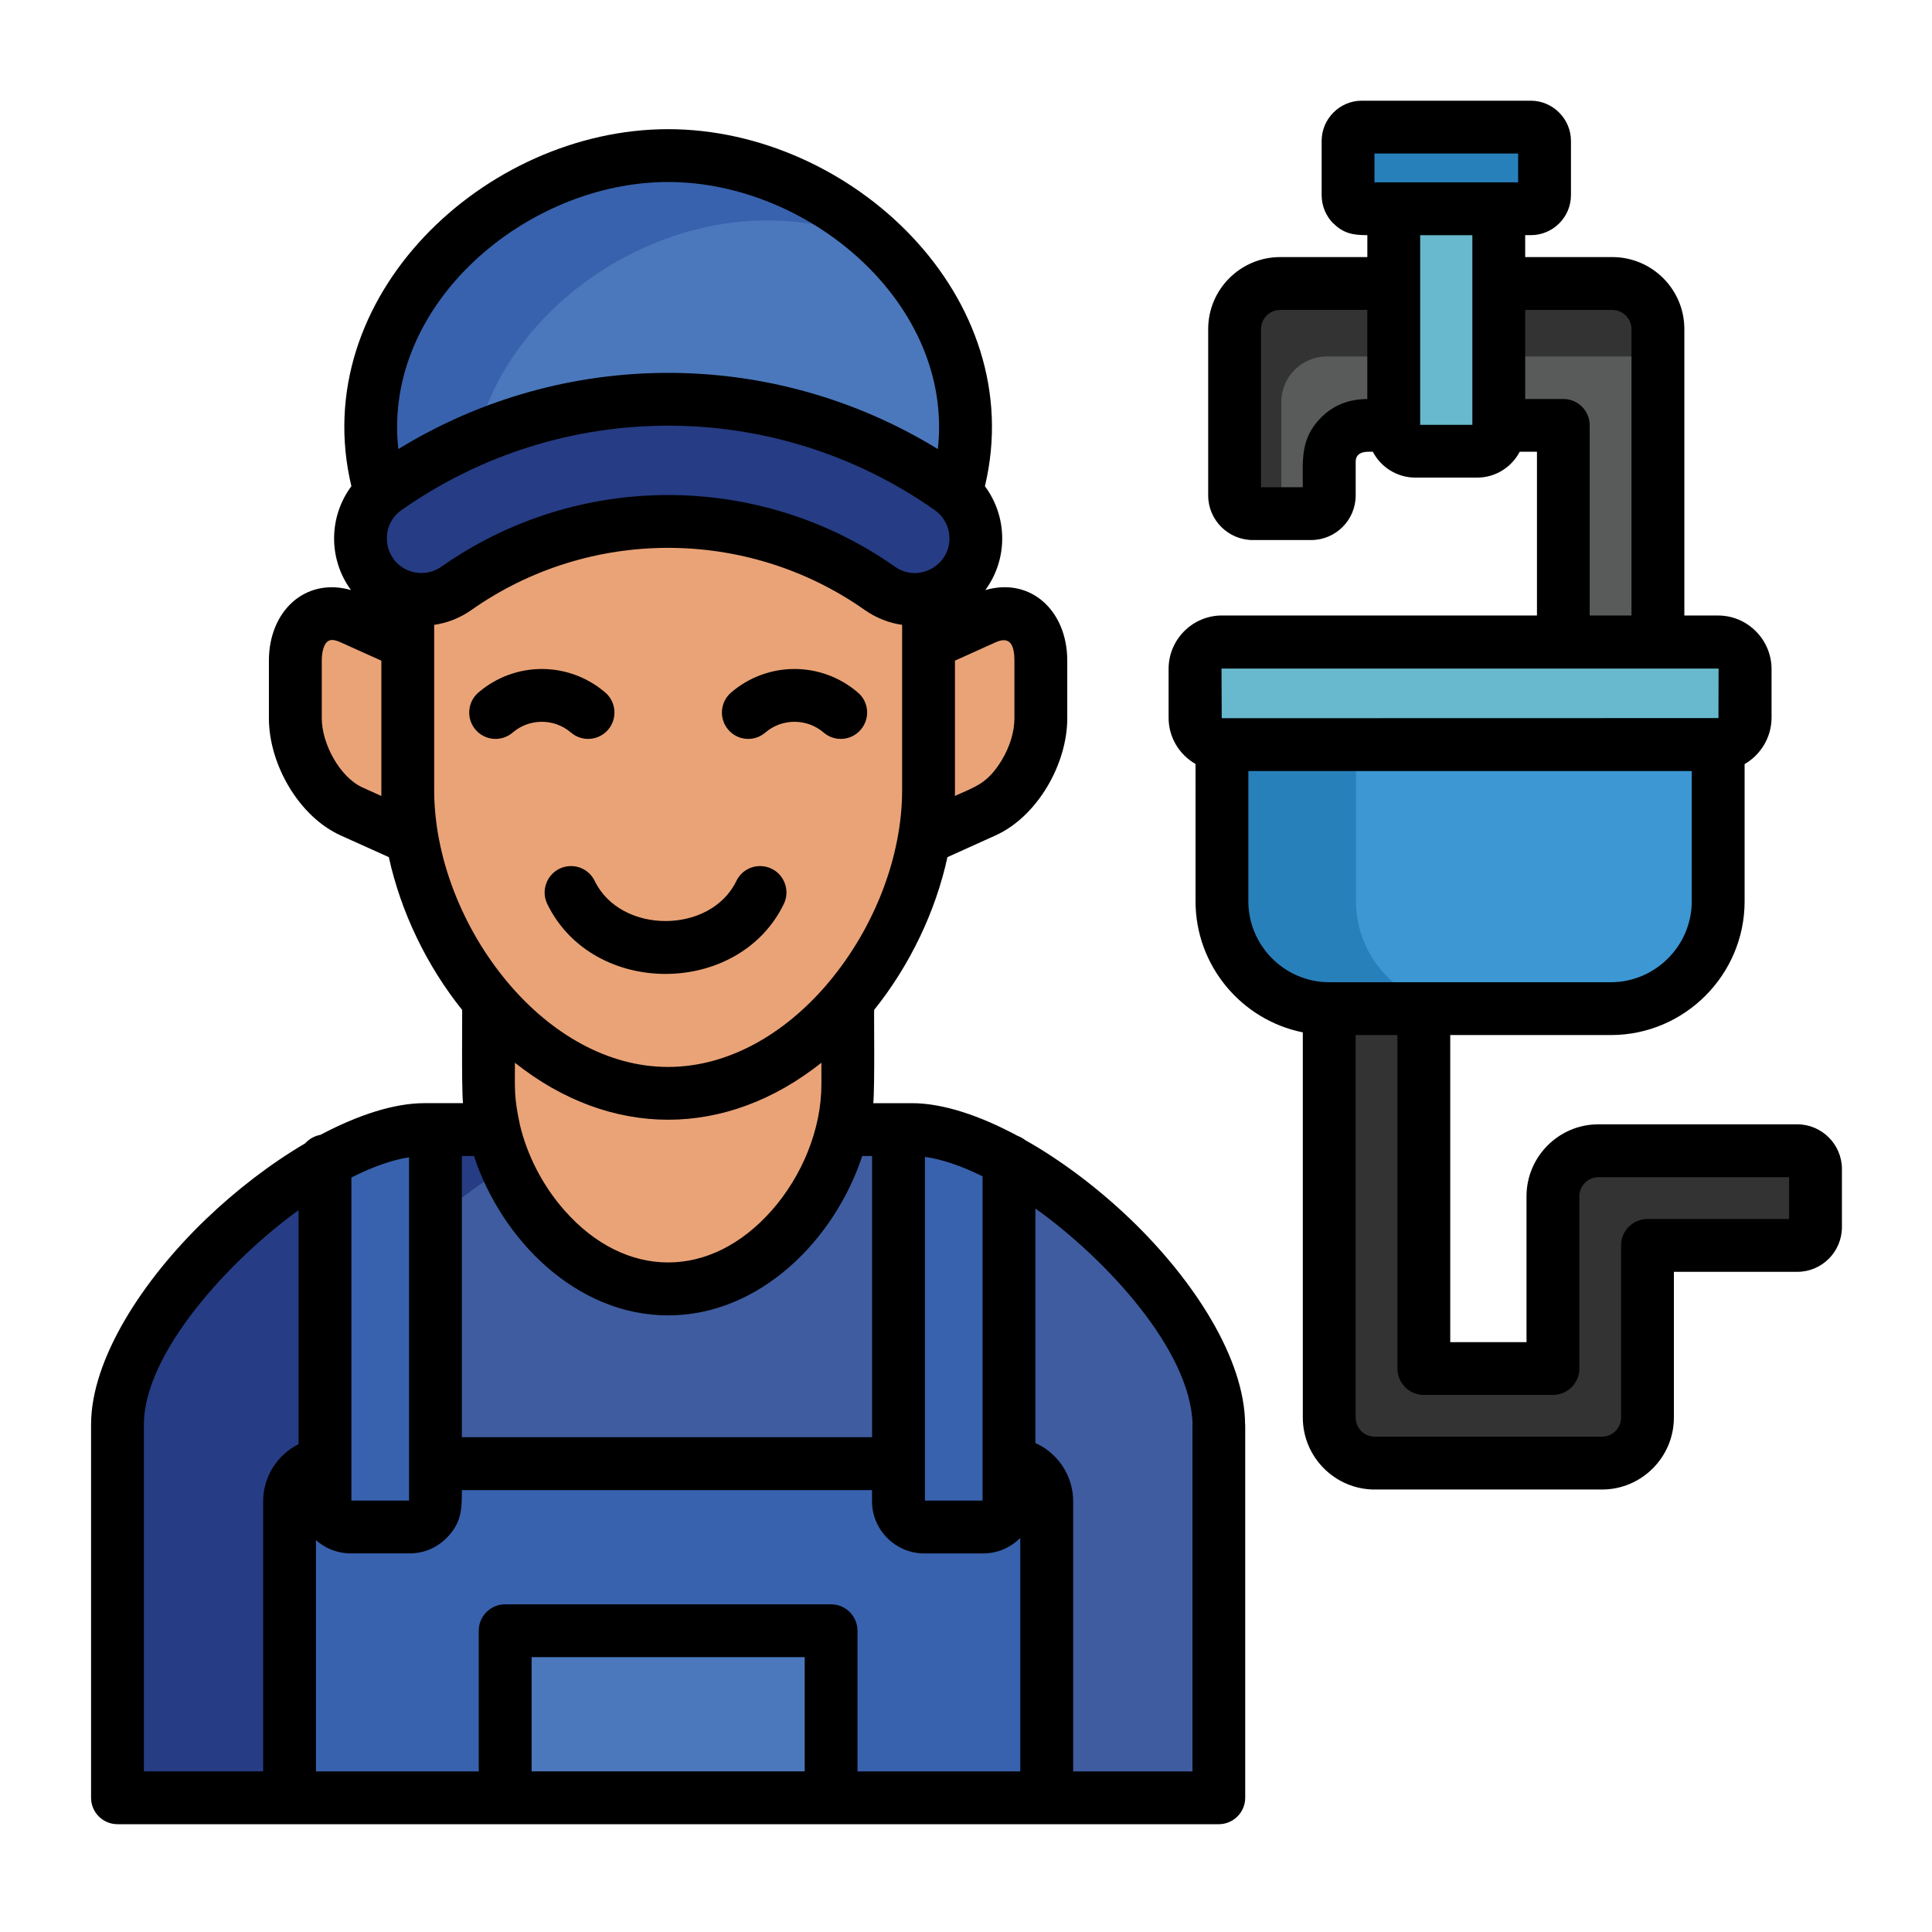 <svg id="Layer_1" enable-background="new 0 0 512 512" viewBox="0 0 512 512" xmlns="http://www.w3.org/2000/svg"><g clip-rule="evenodd" fill-rule="evenodd"><path d="m112.2 299.32h129.29c28.06 0 80.73 45.47 81.3 78.21v98.87c-97.29 0-194.57 0-291.88 0v-98.87c.56-32.74 53.25-78.21 81.29-78.21z" fill="#263c84"/><path d="m162.96 299.32h1.76.26 1.76.28 1.76.26 1.76.26 1.76.26 1.76.28 1.76.26 1.76.26 1.76.26 1.76.28 1.76.26 1.76.26 1.76.28 1.7.26 1.76.26 1.76.26 1.76.28 1.76.26 1.76.26 1.76.26 1.76.28 1.76.26 1.76.26 1.76.26 1.79.26 1.76.26 1.76.26 1.76.28 1.76.26 1.76.26 1.76.26 1.76.28 1.76.26 1.76.26 1.76.26 1.76.28 1.76.26 1.76.26 1.76c28.06 0 80.73 45.47 81.3 78.21v98.87h-3.97-.6-3.97-.6-3.94-.62-3.94-.6-3.97-.6-3.97-.6-3.97-.6-3.97-.6-3.97-.6-3.97-.6-3.97-.6-3.94-.62-3.94-.6-3.97-.6-3.97-.6-3.97-.6-3.97-.6-3.97-.6-3.97-.6-3.94-.62-3.94-.68-3.94-.6-3.97-.6-3.97-.6-3.97-.6-3.97-.6-3.97-.6-3.97-.6-3.94-.62-3.94-.62-3.94-.6-3.97-.6-3.97-.6-3.97-.6-3.97-.6-3.97-.6-3.97-.6-3.94-.62-3.94-.62-3.94-.6-3.97-.6-3.97-.6-3.97-.6-3.97-.6-3.97-.6-3.97-.6-3.94-.62-3.94-.62-3.94-.6-3.97-.6-3.97-.6-3.97-.6-3.97v-98.87c.69-32.74 53.39-78.21 81.42-78.21z" fill="#3f5ca0"/><path d="m176.85 341.59c26.16 0 47.59-28.03 47.59-54.23v-64.43h-95.22v64.43c.01 26.19 21.44 54.23 47.63 54.23z" fill="#eaa377"/><path d="m176.85 289.74c37.96 0 69-42.43 69-80.39v-92.35h-138.02v92.35c0 37.96 31.07 80.39 69.02 80.39z" fill="#eaa377"/><path d="m245.85 170.57 14.91-6.75c8.16-3.69 14.88 1.36 14.88 11.2v15.34c0 9.86-6.72 20.95-14.88 24.66l-14.91 6.75z" fill="#eaa377"/><path d="m107.83 170.57-14.88-6.75c-8.19-3.69-14.88 1.36-14.88 11.2v15.34c0 9.86 6.69 20.95 14.88 24.66l14.88 6.75z" fill="#eaa377"/><path d="m76.51 476.4h200.66v-78.55c0-5.47-4.51-9.98-10.01-9.98h-180.65c-5.5 0-10.01 4.51-10.01 9.98v78.55z" fill="#3862ae"/><path d="m133.65 432.16h86.37v44.25h-86.37z" fill="#4b78bc"/><path d="m237.88 299.32h3.6c7.34 0 16.36 3.12 25.68 8.31v90.23c0 3.74-3.03 6.8-6.77 6.8h-15.7c-3.74 0-6.8-3.06-6.8-6.8v-98.54z" fill="#3862ae"/><path d="m115.17 299.32h-3.57c-7.34 0-16.36 3.12-25.71 8.31v90.23c0 3.74 3.06 6.8 6.8 6.8h15.7c3.74 0 6.77-3.06 6.77-6.8v-98.54z" fill="#3862ae"/><path d="m176.85 41.23c48.22 0 95.41 47.91 73.11 97.74-22.08-15.05-47.59-22.56-73.11-22.56s-51.05 7.51-73.13 22.56c-22.31-49.83 24.89-97.74 73.13-97.74z" fill="#3862ae"/><path d="m233.43 64.53c19.5 18.62 29.17 46.23 16.53 74.44-22.08-15.05-47.59-22.56-73.11-22.56-17.8 0-35.6 3.66-52.21 10.97 1.9-38.01 39.97-68.97 78.72-68.97 10.29 0 20.52 2.21 30.07 6.12z" fill="#4b78bc"/></g><path d="m120.76 155.89c-7.31 5.13-17.38 3.37-22.51-3.91-5.13-7.31-3.37-17.38 3.91-22.51 22.42-15.79 48.56-23.67 74.69-23.67 26.11 0 52.24 7.88 74.66 23.67 7.31 5.13 9.07 15.19 3.94 22.51-5.13 7.29-15.22 9.04-22.54 3.91-16.78-11.79-36.43-17.72-56.07-17.72-19.66 0-39.3 5.93-56.08 17.72z" fill="#263c84"/><path clip-rule="evenodd" d="m352.04 267.26h25.09v95.39h34.19v-45.64c0-6.63 5.41-12.05 12.08-12.05h52.7c2.66 0 4.82 2.15 4.82 4.82v15.42c0 2.66-2.15 4.82-4.82 4.82h-39.69v45.64c0 6.66-5.44 12.08-12.08 12.08h-60.21c-6.66 0-12.08-5.41-12.08-12.08z" fill="#333" fill-rule="evenodd"/><path clip-rule="evenodd" d="m439.14 87.21v82.91h-25.06v-57.4h-52.38c-5.33 0-9.67 4.34-9.67 9.67v8.9c0 2.66-2.15 4.85-4.82 4.85h-15.41c-2.66 0-4.82-2.18-4.82-4.85v-44.08c0-6.66 5.41-12.08 12.05-12.08h88.07c6.63 0 12.04 5.42 12.04 12.08z" fill="#333" fill-rule="evenodd"/><path clip-rule="evenodd" d="m439.14 94.46v75.66h-25v-38.07h-.06v-19.33h-52.38c-5.33 0-9.67 4.34-9.67 9.67v8.9c0 2.66-2.15 4.85-4.82 4.85h-7.65v-29.59c0-6.66 5.41-12.08 12.08-12.08h87.5z" fill="#595a5a" fill-rule="evenodd"/><path clip-rule="evenodd" d="m374.85 119.58h16.41c3.15 0 5.7-2.58 5.7-5.73v-58.53h-27.81v58.54c.01 3.14 2.56 5.72 5.7 5.72z" fill="#68b9cd" fill-rule="evenodd"/><path clip-rule="evenodd" d="m360.62 33.69h44.87c1.98 0 3.6 1.62 3.6 3.6v14.43c0 1.98-1.62 3.6-3.6 3.6h-44.87c-1.98 0-3.6-1.62-3.6-3.6v-14.43c0-1.98 1.62-3.6 3.6-3.6z" fill="#2880bb" fill-rule="evenodd"/><path clip-rule="evenodd" d="m323.6 197.33h131.5v41.5c0 15.65-12.78 28.43-28.43 28.43h-74.64c-15.65 0-28.43-12.78-28.43-28.43z" fill="#2880bb" fill-rule="evenodd"/><path clip-rule="evenodd" d="m359.35 197.33h95.75v41.5c0 15.65-12.78 28.43-28.43 28.43h-38.86c-15.65 0-28.46-12.78-28.46-28.43z" fill="#3c97d3" fill-rule="evenodd"/><path clip-rule="evenodd" d="m323.6 197.33h131.5c3.94 0 7.14-3.2 7.14-7.14v-12.93c0-3.94-3.2-7.14-7.14-7.14h-131.5c-3.94 0-7.14 3.2-7.14 7.14v12.93c0 3.94 3.2 7.14 7.14 7.14z" fill="#68b9cd" fill-rule="evenodd"/><path d="m323.83 190.33 131.58-.03.03-13.15-.03.03h-131.7l.06 13.15zm124.5 14.01h-117.5v34.53c0 11.76 9.64 21.43 21.43 21.43h74.64c11.76 0 21.43-9.67 21.43-21.43zm-131.5-1.88c-4.34-2.49-7.14-7.06-7.14-12.27v-12.93c0-7.8 6.35-14.15 14.14-14.15h83.48v-43.4h-4.56c-2.18 4.14-6.46 6.86-11.28 6.86h-16.38c-4.82 0-9.13-2.72-11.28-6.86-1.36 0-4.54-.28-4.54 2.66v8.93c0 6.52-5.3 11.82-11.82 11.82h-15.42c-6.52 0-11.85-5.3-11.85-11.82v-44.09c0-10.52 8.56-19.08 19.08-19.08h23.1v-5.81c-3.52 0-6.29-.37-8.99-3.12l-.03.03c-1.9-1.93-3.09-4.59-3.09-7.51v-14.4c0-5.81 4.79-10.63 10.6-10.63h44.84c5.81 0 10.63 4.82 10.63 10.63v14.4c0 5.84-4.79 10.6-10.63 10.6h-1.5v5.81h23.1c10.52 0 19.08 8.56 19.08 19.08v75.91h8.96c3.88 0 7.43 1.59 9.98 4.17 2.55 2.52 4.17 6.15 4.17 9.98v12.93c0 5.13-2.83 9.81-7.14 12.3v36.37c0 19.5-15.93 35.43-35.43 35.43h-42.58v81.38h20.21v-38.64c0-10.52 8.56-19.08 19.05-19.08h52.72c6.52 0 11.82 5.36 11.82 11.82v15.42c0 6.52-5.3 11.85-11.82 11.85h-32.71v38.61c0 10.52-8.56 19.08-19.05 19.08h-60.24c-10.49 0-19.05-8.56-19.05-19.08v-102.07c-16.33-3.29-28.43-17.77-28.43-34.72zm53.49 71.83h-11.06v101.37c0 2.81 2.27 5.07 5.05 5.07h60.24c2.78 0 5.05-2.27 5.05-5.07v-45.61c0-3.88 3.15-7 7-7h37.53v-11.08h-50.54c-2.78 0-5.05 2.3-5.05 5.07v45.64c0 3.86-3.15 7-7 7h-34.21c-3.86 0-7-3.15-7-7v-88.39zm19.87-211.97h-13.83v50.26h13.83zm12.13-21.63h-38.07v7.63h38.07zm1.87 41.44v23.61h10.12c3.86 0 6.97 3.12 6.97 6.97v50.4h11.08v-75.9c0-2.78-2.3-5.07-5.07-5.07h-23.1zm-41.84 23.62v-23.62h-23.1c-2.78 0-5.07 2.3-5.07 5.07v41.92h11.08c0-7.17-.74-12.9 4.88-18.51 3.26-3.25 7.34-4.86 12.21-4.86zm-237.37 55.87c-3.06 2.15-6.46 3.49-9.92 3.97v43.77c0 17.77 7.46 36.65 19.42 50.91.23.23.43.48.62.74 11.11 12.93 25.91 21.74 41.95 21.74s30.87-8.82 41.98-21.74c.2-.26.4-.51.62-.74 11.96-14.26 19.42-33.14 19.42-50.91v-43.77c-3.46-.48-6.86-1.81-9.95-3.97-31.15-21.91-72.99-21.91-104.14 0zm-31.97-5.25c-6.09-8.33-5.87-19.5.11-27.52-11.96-50.06 35.38-94.62 83.93-94.62 48.59 0 95.9 44.56 83.96 94.62 5.98 8.05 6.21 19.19.11 27.52 12.13-3.49 21.71 5.58 21.71 18.68v15.31c0 12.19-7.97 26.05-19.02 31.04l-12.73 5.75c-3.17 14.54-10.03 28.77-19.42 40.48-.09.23.2 19.96-.23 24.72h10.26c8.14 0 17.97 3.26 28.06 8.7.71.26 1.33.62 1.93 1.08 9.61 5.41 19.33 12.76 27.98 21.06 16.72 16.07 30.25 36.91 30.3 54.34h.03v98.9c0 3.86-3.15 7-7 7h-291.86c-3.88 0-7-3.15-7-7v-98.9c0-17.38 13.78-38.44 30.33-54.34 8.16-7.85 17.32-14.85 26.39-20.18 1.05-1.16 2.47-1.98 4.08-2.27 9.89-5.24 19.5-8.39 27.5-8.39h10.26c-.43-4.76-.14-24.49-.23-24.72-9.38-11.71-16.24-25.94-19.42-40.48l-12.76-5.75c-11.06-4.99-19.02-18.85-19.02-31.04v-15.31c0-13.09 9.61-22.14 21.75-18.68zm12.55-37.36c43.91-26.93 99.1-26.93 142.98 0 4.25-38.44-34.04-70.78-71.49-70.78s-75.74 32.34-71.49 70.78zm4.51 32.71c2.32.4 4.82-.08 6.89-1.53 36.03-25.34 84.19-25.34 120.22 0 6.6 4.65 15.7-.99 14.29-9.1-.4-2.35-1.73-4.51-3.74-5.9-42.41-29.85-98.9-29.85-141.34 0-6.52 4.6-4.48 15 3.68 16.53zm-16.95 160.33v85.61h15.28v-90.96c-4.62.7-9.84 2.6-15.28 5.35zm29.28-5.7v74.52h108.71v-74.52h-2.61c-7.34 22.25-27.16 42.24-51.45 42.24-24.26 0-44.11-19.98-51.45-42.24zm0 88.53c0 4.96-.03 8.67-4.08 12.73-2.49 2.49-5.92 4.05-9.69 4.05h-15.74c-3.51 0-6.72-1.33-9.16-3.51v61.29h43.14v-37.28c0-3.86 3.12-7 7-7h86.37c3.86 0 7 3.15 7 7v37.28h43.14v-61.88c-2.49 2.52-5.98 4.11-9.78 4.11h-15.73c-7.54 0-13.78-6.24-13.78-13.78v-3h-108.69zm-43.28-12.16v-62.02c-18.09 13.07-40.99 37.76-40.99 56.83v91.9h31.61v-71.55c-.01-6.51 3.73-12.33 9.38-15.16zm195.27-62.45v62.14c5.98 2.69 10.01 8.7 10.01 15.48v71.55h31.61v-91.9h.03c-.43-19.68-23.02-44-41.65-57.27zm-29.28-13.69v91.08h15.28v-85.92c-5.47-2.72-10.69-4.51-15.28-5.16zm-31.86 162.85v-30.27h-72.37v30.27zm-112.19-294.35-10.77-4.85c-2.1-.96-3.46-.96-4.34.94-.43.96-.68 2.27-.68 3.88v15.31c0 6.77 4.82 15.62 10.77 18.31l5.02 2.27c0-.54 0-1.05 0-1.59zm43.96 64.46c-1.67-3.46-.2-7.65 3.26-9.33 3.49-1.67 7.65-.23 9.33 3.26 6.86 14.15 30.67 14.15 37.53 0 1.67-3.49 5.84-4.93 9.33-3.26 3.46 1.67 4.93 5.87 3.26 9.33-11.97 24.69-50.66 24.8-62.71 0zm-9.15-45.41c-2.95 2.52-7.34 2.18-9.86-.77-2.49-2.92-2.15-7.34.77-9.84 9.72-8.31 23.9-8.31 33.62 0 2.92 2.49 3.26 6.92.77 9.84-2.52 2.95-6.92 3.29-9.86.77-4.45-3.8-11.02-3.8-15.44 0zm66.95 0c-2.92 2.52-7.34 2.18-9.84-.77-2.49-2.92-2.15-7.34.77-9.84 9.69-8.31 23.9-8.31 33.59 0 2.95 2.49 3.29 6.92.77 9.84-2.49 2.95-6.92 3.29-9.84.77-4.42-3.8-11.03-3.8-15.45 0zm50.23 16.81c5.58-2.52 8.7-3.34 12.44-9.52 2.07-3.46 3.34-7.4 3.34-11.06v-15.31c0-3.91-1.05-6.63-5.02-4.82l-10.74 4.85v34.27c.01.54.01 1.05-.02 1.59zm-35.38 70.7c-25.34 20.13-55.87 20.13-81.21 0 0 7.34-.28 8.84 1.33 16.5 1.98 8.25 6.12 16.16 11.74 22.56 16.24 18.48 38.81 18.48 55.05 0 7.88-8.96 13.1-21.29 13.1-33.34v-5.72z"/></svg>